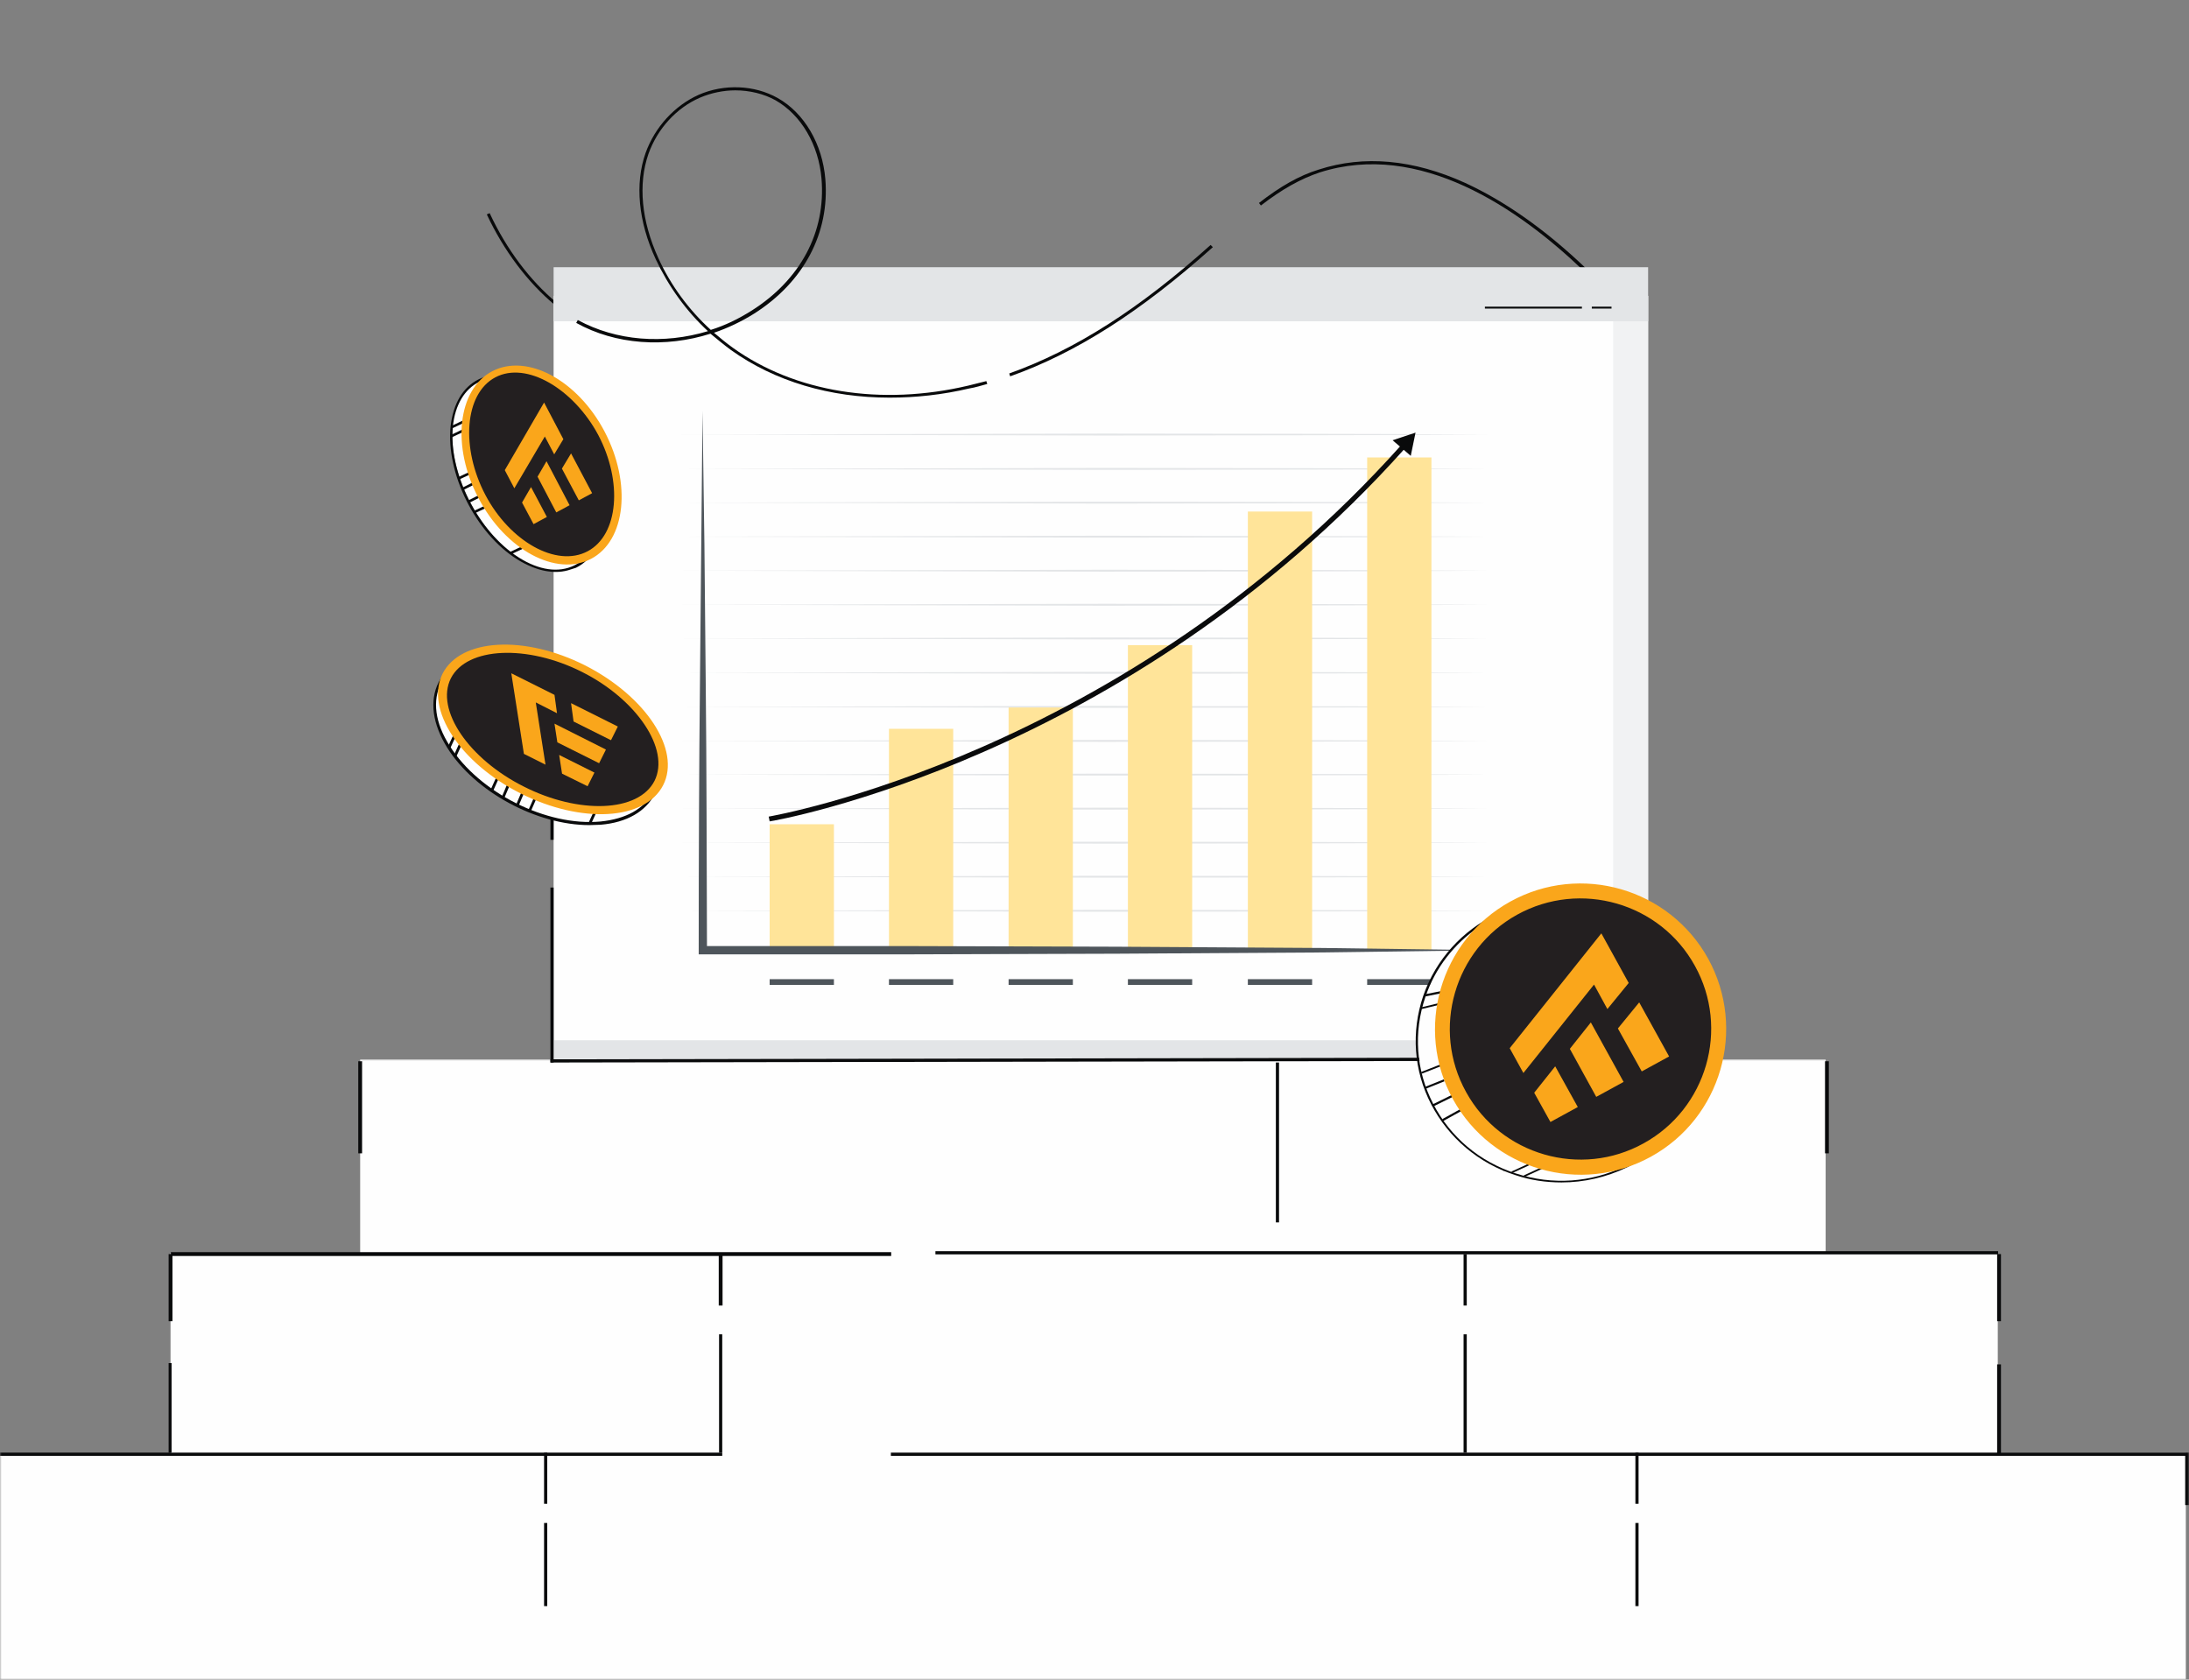 <svg width="688" height="528" viewBox="0 0 688 528" fill="none" xmlns="http://www.w3.org/2000/svg">
<rect x="0" y="0" width="688" height="528" fill="#808080" stroke="none"/>
<path d="M497.499 84.899C477.099 65.399 446.099 44.199 414.799 54.199C408.799 56.199 402.899 59.499 396.299 64.599L395.699 63.799C402.399 58.599 408.299 55.199 414.499 53.299C428.699 48.699 444.199 50.099 460.499 57.499C472.899 63.199 485.599 72.099 498.199 84.099L497.499 84.899Z" fill="#090A0B"/>
<path d="M174.4 95.9C165.8 88.7 158.4 78.9 153 67.4L153.9 67C159.2 78.4 166.5 88.1 175 95.2L174.4 95.9Z" fill="#090A0B"/>
<mask id="mask0_2484_6086" style="mask-type:luminance" maskUnits="userSpaceOnUse" x="0" y="333" width="688" height="195">
<path d="M688 333H0V528H688V333Z" fill="white"/>
</mask>
<g mask="url(#mask0_2484_6086)">
<path d="M627.9 456.735V393.711H573.8V333H113.2V393.812H53.6V456.835H0V528H687V456.735H627.9Z" fill="#FEFEFE"/>
<path d="M227 456.635H0V457.64H227V456.635Z" fill="#090A0B"/>
<path d="M280.099 393.611H53.699V394.818H280.099V393.611Z" fill="#090A0B"/>
<path d="M227 419.443H226V456.634H227V419.443Z" fill="#090A0B"/>
<path d="M461 419.443H460V456.634H461V419.443Z" fill="#090A0B"/>
<path d="M515 478.748H514V504.882H515V478.748Z" fill="#090A0B"/>
<path d="M628.899 428.893H627.699V456.936H628.899V428.893Z" fill="#090A0B"/>
<path d="M54 428.49H53V456.635H53.923V428.49H54Z" fill="#090A0B"/>
<path d="M54.3 394.215H53V415.323H54.2V394.215H54.3Z" fill="#090A0B"/>
<path d="M628.899 394.215H627.699V415.323H628.899V394.215Z" fill="#090A0B"/>
<path d="M515 456.635H514V472.717H515V456.635Z" fill="#090A0B"/>
<path d="M172 478.748H171V504.882H172V478.748Z" fill="#090A0B"/>
<path d="M172 456.635H171V472.717H172V456.635Z" fill="#090A0B"/>
<path d="M227.098 394.215H225.898V410.398H227.098V394.215Z" fill="#090A0B"/>
<path d="M461 394.314H460V410.397H461V394.314Z" fill="#090A0B"/>
<path d="M688.001 456.936H686.801V473.119H688.001V456.936Z" fill="#090A0B"/>
<path d="M402 333H401V384.263H402V333Z" fill="#090A0B"/>
<path d="M113.802 333.604H112.602V362.552H113.802V333.604Z" fill="#090A0B"/>
<path d="M574.802 333.604H573.602V362.552H574.802V333.604Z" fill="#090A0B"/>
<path d="M628 393.309H294V394.314H628V393.309Z" fill="#090A0B"/>
<path d="M688 456.635H280V457.64H688V456.635Z" fill="#090A0B"/>
</g>
<path d="M483.699 366C484.199 366.7 484.699 367.3 485.199 367.8L483.699 366Z" fill="#FEFEFE"/>
<path d="M518 93H174V334H518V93Z" fill="#FEFEFE"/>
<path d="M518 93H507V334H518V93Z" fill="#F1F2F3"/>
<path d="M506 327H174V333.6H506V327Z" fill="#E3E5E7"/>
<path d="M174 84H518V101H174V84Z" fill="#E3E5E7"/>
<path d="M213.602 136.601L347.102 136.301C391.602 136.401 423.102 136.301 467.602 136.601C423.102 136.901 391.602 136.801 347.102 136.901L213.602 136.601Z" fill="#E3E5E7"/>
<path d="M213.602 147.4L347.102 147.1C391.602 147.2 423.102 147.1 467.602 147.4C423.102 147.7 391.602 147.6 347.102 147.7L213.602 147.4Z" fill="#E3E5E7"/>
<path d="M213.602 157.999L347.102 157.699C391.602 157.799 423.102 157.699 467.602 157.999C423.102 158.299 391.602 158.199 347.102 158.299L213.602 157.999Z" fill="#E3E5E7"/>
<path d="M213.602 168.7L347.102 168.4C391.602 168.6 423.102 168.4 467.602 168.7C423.102 169 391.602 168.9 347.102 169L213.602 168.7Z" fill="#E3E5E7"/>
<path d="M213.602 179.4L347.102 179.1C391.602 179.2 423.102 179.1 467.602 179.4C423.102 179.7 391.602 179.6 347.102 179.7L213.602 179.4Z" fill="#E3E5E7"/>
<path d="M213.602 190.101L347.102 189.801C391.602 189.901 423.102 189.801 467.602 190.101C423.102 190.401 391.602 190.301 347.102 190.401L213.602 190.101Z" fill="#E3E5E7"/>
<path d="M213.602 200.7L347.102 200.4C391.602 200.5 423.102 200.4 467.602 200.7C423.102 201 391.602 200.9 347.102 201L213.602 200.7Z" fill="#E3E5E7"/>
<path d="M213.602 211.499L347.102 211.199C391.602 211.299 423.102 211.199 467.602 211.499C423.102 211.799 391.602 211.699 347.102 211.799L213.602 211.499Z" fill="#E3E5E7"/>
<path d="M213.602 222.2L347.102 221.9C391.602 222.1 423.102 221.9 467.602 222.2C423.102 222.5 391.602 222.4 347.102 222.5L213.602 222.2Z" fill="#E3E5E7"/>
<path d="M213.602 232.9L347.102 232.6C391.602 232.7 423.102 232.6 467.602 232.9C423.102 233.2 391.602 233.1 347.102 233.2L213.602 232.9Z" fill="#E3E5E7"/>
<path d="M213.602 243.499L347.102 243.199C391.602 243.299 423.102 243.199 467.602 243.499C423.102 243.799 391.602 243.699 347.102 243.799L213.602 243.499Z" fill="#E3E5E7"/>
<path d="M213.602 254.2L347.102 253.9C391.602 254 423.102 253.9 467.602 254.2C423.102 254.5 391.602 254.4 347.102 254.5L213.602 254.2Z" fill="#E3E5E7"/>
<path d="M213.602 264.9L347.102 264.6C391.602 264.7 423.102 264.6 467.602 264.9C423.102 265.2 391.602 265.1 347.102 265.2L213.602 264.9Z" fill="#E3E5E7"/>
<path d="M213.602 275.601L347.102 275.301C391.602 275.401 423.102 275.301 467.602 275.601C423.102 275.901 391.602 275.801 347.102 275.901L213.602 275.601Z" fill="#E3E5E7"/>
<path d="M213.602 286.3L347.102 286C391.602 286.1 423.102 286 467.602 286.3C423.102 286.6 391.602 286.5 347.102 286.6L213.602 286.3Z" fill="#E3E5E7"/>
<path d="M262.098 259.1H241.898V298.8H262.098V259.1Z" fill="#FFE499"/>
<path d="M299.598 229.1H279.398V298.7H299.598V229.1Z" fill="#FFE499"/>
<path d="M337.2 222.4H317V298.7H337.2V222.4Z" fill="#FFE499"/>
<path d="M374.7 202.801H354.5V298.801H374.7V202.801Z" fill="#FFE499"/>
<path d="M412.399 160.801H392.199V298.801H412.399V160.801Z" fill="#FFE499"/>
<path d="M449.899 143.801H429.699V298.801H449.899V143.801Z" fill="#FFE499"/>
<path d="M220.802 129.1L221.402 171.5L221.802 213.9C222.102 242.2 222.102 270.5 222.202 298.7L220.902 297.4H285.902L350.902 297.6L415.902 298L467.802 298.7L415.902 299.4L350.902 299.8L285.902 300H220.902H219.602V298.7C219.602 270.4 219.702 242.2 220.002 213.9L220.402 171.5L220.802 129.1Z" fill="#4E555B"/>
<path d="M262.098 307.801H241.898V309.601H262.098V307.801Z" fill="#4E555B"/>
<path d="M299.598 307.801H279.398V309.601H299.598V307.801Z" fill="#4E555B"/>
<path d="M337.2 307.801H317V309.601H337.2V307.801Z" fill="#4E555B"/>
<path d="M374.7 307.801H354.5V309.601H374.7V307.801Z" fill="#4E555B"/>
<path d="M412.399 307.801H392.199V309.601H412.399V307.801Z" fill="#4E555B"/>
<path d="M449.899 307.801H429.699V309.601H449.899V307.801Z" fill="#4E555B"/>
<path d="M241.902 258.199L241.602 256.699C242.702 256.499 353.202 237.499 440.602 139.699L441.802 140.699C354.102 238.899 243.102 258.099 241.902 258.199Z" fill="#090A0B"/>
<path d="M443.399 143.3L444.899 136L437.699 138.4L443.399 143.3Z" fill="#090A0B"/>
<path d="M494.5 333.801H464V334.501H494.5V333.801Z" fill="#090A0B"/>
<path d="M506.501 333.801H500.301V334.501H506.501V333.801Z" fill="#090A0B"/>
<path d="M457.899 332.492L173 333L173.002 334.003L457.801 333.496L457.799 332.493L457.899 332.492Z" fill="#090A0B"/>
<path d="M174 279H173V334H174V279Z" fill="#090A0B"/>
<path d="M174 240H173V264H174V240Z" fill="#090A0B"/>
<path d="M173.899 219.1H173.199V229.2H173.899V219.1Z" fill="#090A0B"/>
<path d="M497.199 96.4H466.699V97H497.199V96.4Z" fill="#090A0B"/>
<path d="M506.501 96.4H500.301V97H506.501V96.4Z" fill="#090A0B"/>
<path d="M205.826 250.439C211.82 239.468 201.641 222.504 182.867 212.665C164.206 202.825 144.188 203.73 138.194 214.7C132.2 225.671 142.379 242.635 161.153 252.474C179.814 262.314 199.832 261.409 205.826 250.439Z" fill="#FEFEFE"/>
<path d="M185.242 259.372C168.73 259.372 149.278 248.968 140.57 235.057C135.933 227.592 134.915 220.354 137.855 214.473C140.683 208.932 146.677 205.426 155.046 204.747C172.236 203.164 193.838 214.021 203.112 228.95C207.749 236.414 208.766 243.652 205.826 249.533C202.999 255.075 197.004 258.581 188.748 259.259C187.504 259.259 186.487 259.372 185.242 259.372ZM158.439 205.313C157.195 205.313 156.177 205.426 155.046 205.426C147.129 206.217 141.248 209.384 138.647 214.7C135.82 220.241 136.724 227.253 141.361 234.491C150.635 249.194 171.784 259.825 188.748 258.241C196.665 257.45 202.546 254.283 205.147 248.968C207.975 243.426 207.07 236.414 202.433 229.176C193.725 215.604 174.611 205.313 158.439 205.313Z" fill="#090A0B"/>
<path d="M164.095 248.516L162.172 253.039L162.964 253.379L164.886 248.855L164.095 248.516Z" fill="#090A0B"/>
<path d="M159.571 246.143L157.648 250.666L158.44 251.006L160.363 246.482L159.571 246.143Z" fill="#090A0B"/>
<path d="M168.052 250.213L166.129 254.511L166.921 254.85L168.843 250.439L168.052 250.213Z" fill="#090A0B"/>
<path d="M187.051 254.172L185.016 258.583L185.807 258.922L187.843 254.511L187.051 254.172Z" fill="#090A0B"/>
<path d="M144.641 233.023L142.605 237.547L143.397 237.887L145.433 233.363L144.641 233.023Z" fill="#090A0B"/>
<path d="M142.829 230.309L140.793 234.719L141.585 235.059L143.62 230.648L142.829 230.309Z" fill="#090A0B"/>
<path d="M156.176 243.879L154.141 248.403L154.932 248.742L156.968 244.218L156.176 243.879Z" fill="#090A0B"/>
<path d="M206.618 245.915C211.933 235.397 201.528 219.45 183.433 210.29C165.338 201.129 146.225 202.26 140.909 212.778C135.594 223.296 145.998 239.242 164.094 248.403C182.302 257.564 201.302 256.433 206.618 245.915Z" fill="#231F20"/>
<path d="M208.429 246.819C202.774 257.903 182.756 259.034 163.643 249.421C144.53 239.807 133.56 222.956 139.101 211.76C144.756 200.676 164.774 199.545 183.887 209.158C203 218.885 214.084 235.736 208.429 246.819ZM141.702 213.23C136.726 223.182 147.47 238.676 164.661 247.272C181.852 255.98 200.625 255.415 205.715 245.462C210.691 235.51 200.06 219.789 182.869 211.194C165.792 202.599 146.792 203.277 141.702 213.23Z" fill="#FAA61B"/>
<path d="M184.681 247.158L186.829 242.86L175.746 237.318L176.651 243.199L184.681 247.158Z" fill="#FAA61B"/>
<path d="M192.034 232.682L194.183 228.384L179.48 221.033L180.272 226.801L192.034 232.682Z" fill="#FAA61B"/>
<path d="M164.661 236.98L171.447 240.373L168.394 220.807L175.066 224.2L174.275 218.432L160.703 211.646L164.661 236.98Z" fill="#FAA61B"/>
<path d="M188.297 239.921L190.446 235.623L174.273 227.48L175.178 233.361L188.297 239.921Z" fill="#FAA61B"/>
<path d="M279.602 125C260.902 125 243.502 119.9 229.702 110C227.502 108.4 225.402 106.6 223.302 104.9C209.102 109.4 193.502 108.4 181.102 101.5L181.602 100.6C193.702 107.2 208.602 108.3 222.502 104.1C215.602 97.7 210.102 90 206.102 81.5C200.602 69.7 199.502 57.7 202.902 48.1C205.802 40 212.002 33.2 219.602 29.8C227.602 26.3 237.102 26.7 244.402 30.8C252.802 35.5 258.502 45.3 259.402 56.3C260.802 73.3 252.602 88.7 237.002 98.6C233.002 101.1 228.802 103.1 224.402 104.6C226.302 106.2 228.202 107.8 230.302 109.3C249.802 123.3 276.902 127.7 304.402 121.2C306.302 120.7 308.102 120.3 310.002 119.8L310.302 120.7C308.402 121.2 306.602 121.8 304.702 122.1C296.202 124.1 287.802 125 279.602 125ZM231.102 28.4C227.402 28.4 223.502 29.2 220.002 30.7C212.602 33.9 206.602 40.5 203.802 48.4C200.502 57.9 201.602 69.5 206.902 81.1C210.802 89.7 216.502 97.4 223.402 103.7C227.902 102.3 232.202 100.2 236.302 97.6C251.602 87.9 259.602 72.9 258.202 56.2C257.302 45.5 251.802 36.1 243.702 31.5C240.102 29.5 235.602 28.4 231.102 28.4Z" fill="#090A0B"/>
<path d="M317.499 118.3L317.199 117.4C337.899 110 357.999 97.2 380.499 77L381.199 77.7C358.499 98 338.299 110.9 317.499 118.3Z" fill="#090A0B"/>
<path d="M478.701 365.1L472.301 367.6L472.601 368.1L479.001 365.6L478.701 365.1Z" fill="#090A0B"/>
<path d="M490.799 371.699C515.699 371.699 535.899 351.799 535.899 327.199C535.899 302.599 515.699 282.699 490.799 282.699C465.899 282.699 445.699 302.599 445.699 327.199C445.699 351.699 465.899 371.699 490.799 371.699Z" fill="#FEFEFE"/>
<path d="M490.8 371.7C485.9 371.7 481 371 476.3 369.4C464.7 365.7 455.3 357.7 449.8 347.1C444.3 336.5 443.5 324.4 447.3 313.1C455.3 289.8 481.2 277.2 505.2 284.9C516.8 288.6 526.201 296.6 531.701 307.2C537.201 317.8 538.001 329.9 534.201 341.2C530.3 352.5 522.2 361.6 511.3 367C504.8 370.1 497.8 371.7 490.8 371.7ZM490.8 283.4C471.9 283.4 454.2 295 448 313.4C444.2 324.5 445 336.4 450.4 346.9C455.8 357.4 465 365.2 476.5 368.9C487.9 372.6 500.1 371.8 510.9 366.5C521.7 361.2 529.7 352.2 533.5 341.1C537.3 330 536.5 318.1 531.1 307.6C525.7 297.1 516.5 289.3 505 285.6C500.3 284.1 495.5 283.4 490.8 283.4Z" fill="#090A0B"/>
<path d="M456.3 344.199L450 347.299L450.3 347.899L456.6 344.799L456.3 344.199Z" fill="#090A0B"/>
<path d="M453.801 339.301L447.801 341.701L448.001 342.301L454.001 339.901L453.801 339.301Z" fill="#090A0B"/>
<path d="M458.901 348.699L453.301 351.799L453.601 352.399L459.201 349.299L458.901 348.699Z" fill="#090A0B"/>
<path d="M454.4 314.801L446.5 316.701L446.8 317.201L454.7 315.301L454.4 314.801Z" fill="#090A0B"/>
<path d="M486.302 366.1L478.902 369.5L479.302 369.9L486.702 366.5L486.302 366.1Z" fill="#090A0B"/>
<path d="M482.4 364.9L475 368.3L475.4 368.7L482.8 365.3L482.4 364.9Z" fill="#090A0B"/>
<path d="M454.202 311.301L447.602 312.601V313.301L454.202 312.001V311.301Z" fill="#090A0B"/>
<path d="M453.002 334.5L446.602 337L446.902 337.5L453.302 335L453.002 334.5Z" fill="#090A0B"/>
<path d="M517.697 361.6C538.697 350 546.397 323.6 534.797 302.6C523.197 281.6 496.797 273.9 475.797 285.5C454.797 297.1 447.097 323.5 458.697 344.5C470.297 365.5 496.697 373.2 517.697 361.6Z" fill="#231F20"/>
<path d="M518.899 363.6C496.799 375.8 468.899 367.7 456.699 345.6C444.499 323.5 452.599 295.6 474.699 283.4C496.799 271.2 524.699 279.3 536.899 301.4C548.999 323.5 540.999 351.4 518.899 363.6ZM476.899 287.5C457.099 298.4 449.799 323.5 460.799 343.3C471.699 363.1 496.799 370.4 516.599 359.4C536.399 348.5 543.699 323.4 532.699 303.6C521.799 283.8 496.699 276.6 476.899 287.5Z" fill="#FAA61B"/>
<path d="M487.299 352.699L495.899 347.999L488.799 335.199L482.199 343.499L487.299 352.699Z" fill="#FAA61B"/>
<path d="M516 336.8L524.6 332.1L515.2 315.1L508.5 323.3L516 336.8Z" fill="#FAA61B"/>
<path d="M474.5 329.5L478.8 337.3L501 309.5L505.2 317.2L511.9 309L503.3 293.4L474.5 329.5Z" fill="#FAA61B"/>
<path d="M501.698 344.8L510.298 340.1L499.998 321.4L493.398 329.7L501.698 344.8Z" fill="#FAA61B"/>
<path d="M181.415 178.254C191.208 173.052 191.969 155.686 183.374 139.496C174.681 123.362 159.799 114.408 150.007 119.61C140.214 124.812 139.452 142.179 148.048 158.369C156.741 174.503 171.623 183.456 181.415 178.254Z" fill="#FEFEFE"/>
<path d="M179.483 178.97C174.516 180.765 168.625 179.571 162.594 175.852C149.424 167.615 140.071 148.731 141.632 133.904C142.461 126.919 145.465 121.687 150.445 119.233C155.622 116.667 162.159 117.623 168.877 121.861C182.047 130.098 191.399 148.982 189.839 163.809C189.009 170.794 186.006 176.026 181.026 178.48C180.479 178.662 180.03 178.788 179.483 178.97ZM152.03 119.5C151.483 119.682 151.132 119.752 150.641 120.033C146.054 122.262 143.036 127.241 142.347 134.017C140.927 148.633 150.153 167.068 163.015 175.221C169.368 179.277 175.597 180.148 180.479 177.75C185.066 175.521 188.084 170.542 188.773 163.766C190.347 149.192 181.023 130.813 168.105 122.562C162.383 118.927 156.702 117.874 152.03 119.5Z" fill="#090A0B"/>
<path d="M150.927 155.425L147.083 157.36L147.377 158.103L151.221 156.169L150.927 155.425Z" fill="#090A0B"/>
<path d="M149.036 151.427L145.192 153.362L145.486 154.105L149.33 152.171L149.036 151.427Z" fill="#090A0B"/>
<path d="M152.838 158.765L149.036 160.545L149.33 161.289L153.132 159.508L152.838 158.765Z" fill="#090A0B"/>
<path d="M164.237 171.658L160.336 173.495L160.631 174.238L164.531 172.402L164.237 171.658Z" fill="#090A0B"/>
<path d="M145.686 134.846L141.688 136.739L141.982 137.482L145.981 135.59L145.686 134.846Z" fill="#090A0B"/>
<path d="M145.787 132.052L141.985 133.833L142.279 134.576L146.081 132.795L145.787 132.052Z" fill="#090A0B"/>
<path d="M147.944 148.143L143.946 150.036L144.24 150.779L148.239 148.886L147.944 148.143Z" fill="#090A0B"/>
<path d="M185.032 174.138C195.414 168.6 197.214 151.683 189.067 136.278C180.921 120.874 165.885 112.79 155.545 118.175C145.163 123.713 143.364 140.63 151.51 156.035C159.615 171.593 174.595 179.579 185.032 174.138Z" fill="#231F20"/>
<path d="M185.776 175.667C174.847 181.388 158.927 172.897 150.43 156.651C141.835 140.461 143.775 122.421 154.704 116.701C165.633 110.98 181.552 119.471 190.049 135.717C198.546 151.963 196.705 169.946 185.776 175.667ZM155.671 118.623C145.879 123.825 144.851 140.952 152.548 155.571C160.246 170.19 174.889 178.498 184.682 173.296C194.475 168.094 195.727 151.359 188.029 136.74C180.289 122.276 165.464 113.421 155.671 118.623Z" fill="#FAA61B"/>
<path d="M167.697 164.764L171.877 162.507L166.9 153.107L164.079 157.974L167.697 164.764Z" fill="#FAA61B"/>
<path d="M181.92 157.289L186.101 155.032L179.482 142.531L176.606 147.3L181.92 157.289Z" fill="#FAA61B"/>
<path d="M158.654 147.788L161.654 153.498L171.239 137.214L174.184 142.826L177.061 138.057L171.003 126.539L158.654 147.788Z" fill="#FAA61B"/>
<path d="M174.84 161.076L179.021 158.818L171.772 144.985L168.951 149.852L174.84 161.076Z" fill="#FAA61B"/>
</svg>

